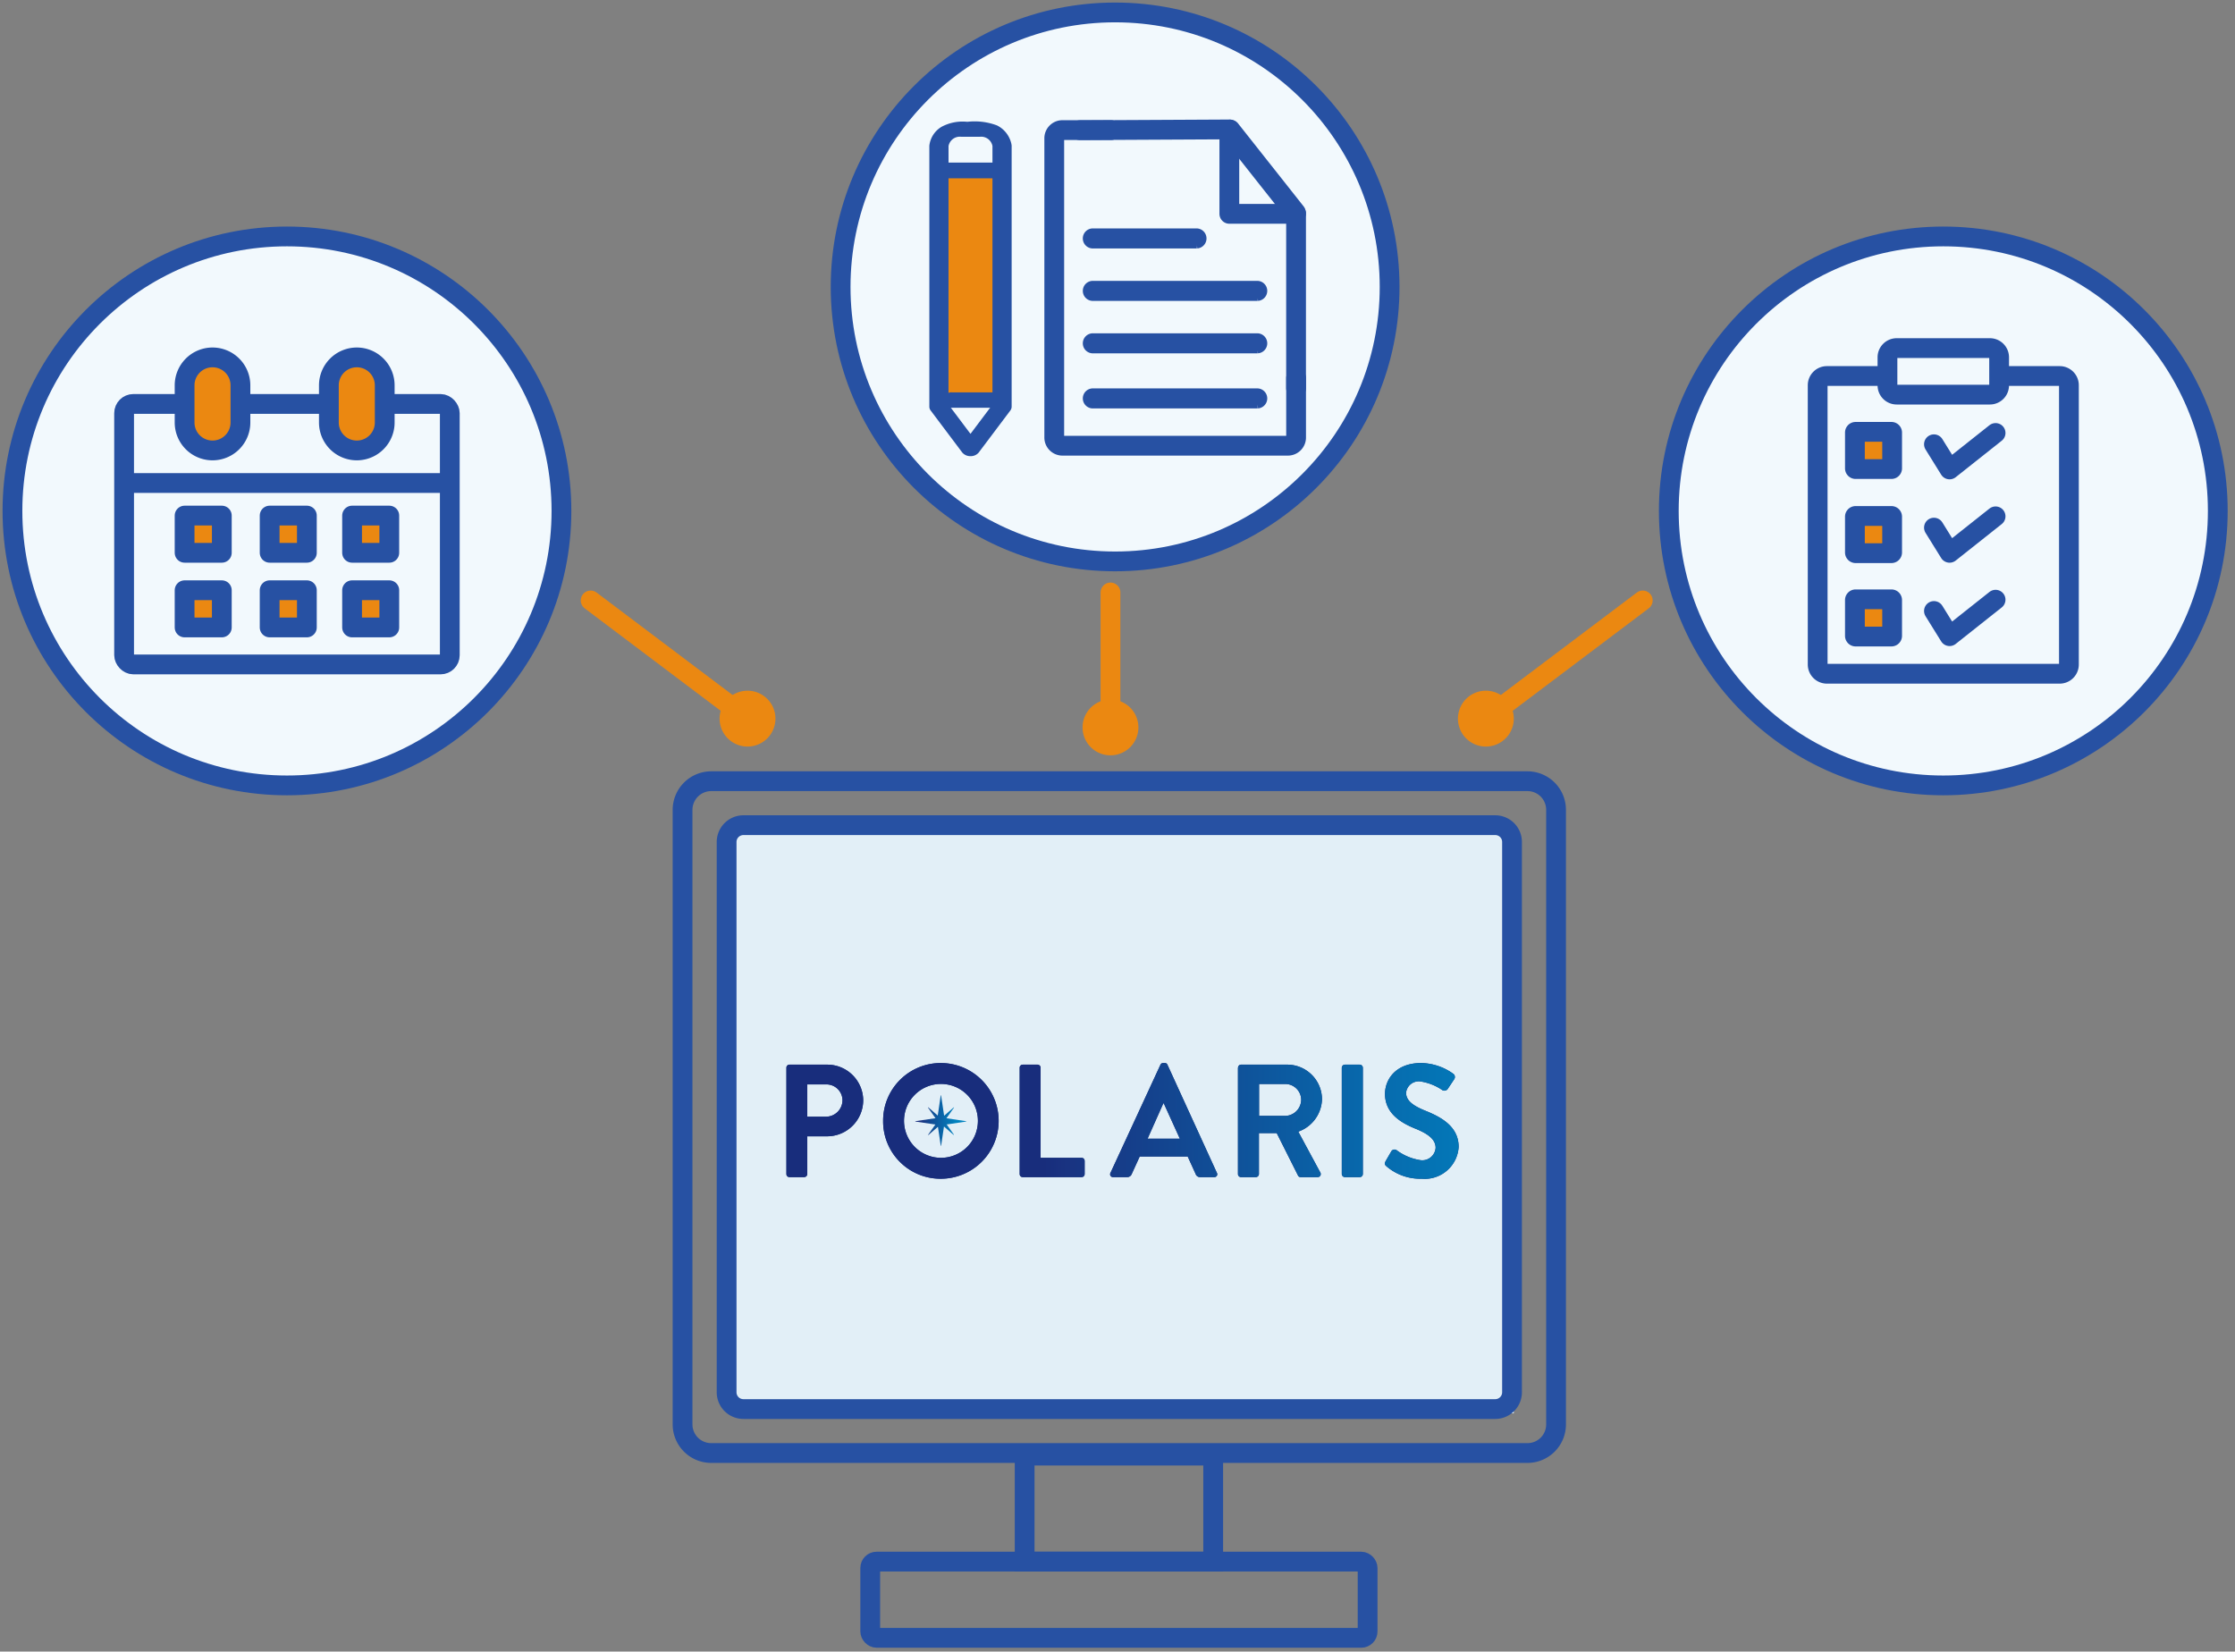 <svg xmlns="http://www.w3.org/2000/svg" xmlns:xlink="http://www.w3.org/1999/xlink" width="226" height="167.018" viewBox="0 0 226 167.018">
  <rect x="0" y="0" width="226" height="167.018" fill="#808080" stroke="none"/>
  <defs>
    <linearGradient id="linear-gradient" x1="2.698" y1="-0.027" x2="11.451" y2="-0.027" gradientUnits="objectBoundingBox">
      <stop offset="0.075" stop-color="#182d7c"/>
      <stop offset="0.109" stop-color="#193381"/>
      <stop offset="0.564" stop-color="#076aad"/>
      <stop offset="0.8" stop-color="#0082c0"/>
    </linearGradient>
    <linearGradient id="linear-gradient-2" x1="0.957" y1="-0.013" x2="6.775" y2="-0.013" xlink:href="#linear-gradient"/>
    <linearGradient id="linear-gradient-3" x1="-0.401" y1="-0.027" x2="9.954" y2="-0.027" xlink:href="#linear-gradient"/>
    <linearGradient id="linear-gradient-4" x1="-1.087" y1="-0.013" x2="5.185" y2="-0.013" xlink:href="#linear-gradient"/>
    <linearGradient id="linear-gradient-5" x1="-2.908" y1="-0.027" x2="5.091" y2="-0.027" xlink:href="#linear-gradient"/>
    <linearGradient id="linear-gradient-6" x1="-16.539" y1="-0.027" x2="15.393" y2="-0.027" xlink:href="#linear-gradient"/>
    <linearGradient id="linear-gradient-7" x1="-5.294" y1="-0.013" x2="3.805" y2="-0.013" xlink:href="#linear-gradient"/>
    <linearGradient id="linear-gradient-8" y1="0.5" x2="1" y2="0.5" gradientUnits="objectBoundingBox">
      <stop offset="0.075" stop-color="#182d7e"/>
      <stop offset="0.109" stop-color="#1a3381"/>
      <stop offset="0.564" stop-color="#076aac"/>
      <stop offset="0.8" stop-color="#0082bf"/>
    </linearGradient>
  </defs>
  <g id="グループ_589" data-name="グループ 589" transform="translate(-5450 -2020.982)">
    <rect id="長方形_371" data-name="長方形 371" width="226" height="167" transform="translate(5450 2021)" fill="#fff" opacity="0"/>
    <g id="グループ_586" data-name="グループ 586" transform="translate(-2572.48 -6879.518)">
      <rect id="長方形_295" data-name="長方形 295" width="50.294" height="7.709" rx="0.643" transform="translate(8110.477 9058.418)" fill="none" stroke="#2751a3" stroke-miterlimit="10" stroke-width="2"/>
      <line id="線_72" data-name="線 72" y2="14.678" transform="translate(8134.77 8960.412)" fill="none" stroke="#eb8811" stroke-linecap="round" stroke-linejoin="round" stroke-width="2"/>
      <path id="パス_541" data-name="パス 541" d="M57.191,35.133a2.823,2.823,0,1,1-2.823,2.823,2.824,2.824,0,0,1,2.823-2.823" transform="translate(8077.579 8936.104)" fill="#eb8811"/>
      <line id="線_73" data-name="線 73" x1="16.991" y2="12.801" transform="translate(8171.603 8961.221)" fill="none" stroke="#eb8811" stroke-linecap="round" stroke-linejoin="round" stroke-width="2"/>
      <path id="パス_542" data-name="パス 542" d="M73.789,39.215a2.824,2.824,0,1,1,3.954.556,2.825,2.825,0,0,1-3.954-.556" transform="translate(8096.685 8935.657)" fill="#eb8811"/>
      <line id="線_74" data-name="線 74" x2="16.991" y2="12.801" transform="translate(8082.205 8961.221)" fill="none" stroke="#eb8811" stroke-linecap="round" stroke-linejoin="round" stroke-width="2"/>
      <path id="パス_543" data-name="パス 543" d="M41.218,39.215a2.824,2.824,0,1,0-3.954.556,2.825,2.825,0,0,0,3.954-.556" transform="translate(8059.105 8935.657)" fill="#eb8811"/>
      <circle id="楕円形_38" data-name="楕円形 38" cx="27.757" cy="27.757" r="27.757" transform="translate(8023.739 8924.41)" fill="#f2f9fd" stroke="#2751a3" stroke-width="2"/>
      <rect id="長方形_296" data-name="長方形 296" width="32.934" height="26.346" rx="0.935" transform="translate(8035.029 8941.347)" fill="none" stroke="#2751a3" stroke-linejoin="round" stroke-width="2"/>
      <path id="パス_545" data-name="パス 545" d="M12.094,17.951h0a2.824,2.824,0,0,1,2.823,2.823v3.763a2.823,2.823,0,1,1-5.646,0V20.774a2.824,2.824,0,0,1,2.823-2.823" transform="translate(8031.876 8918.691)" fill="#eb8811"/>
      <path id="パス_546" data-name="パス 546" d="M12.094,17.951h0a2.824,2.824,0,0,1,2.823,2.823v3.763a2.823,2.823,0,1,1-5.646,0V20.774A2.824,2.824,0,0,1,12.094,17.951Z" transform="translate(8031.876 8918.691)" fill="none" stroke="#2751a3" stroke-width="2"/>
      <path id="パス_547" data-name="パス 547" d="M19.34,17.951h0a2.824,2.824,0,0,1,2.823,2.823v3.763a2.823,2.823,0,1,1-5.646,0V20.774a2.824,2.824,0,0,1,2.823-2.823" transform="translate(8039.219 8918.691)" fill="#eb8811"/>
      <path id="パス_548" data-name="パス 548" d="M19.34,17.951h0a2.824,2.824,0,0,1,2.823,2.823v3.763a2.823,2.823,0,1,1-5.646,0V20.774A2.824,2.824,0,0,1,19.34,17.951Z" transform="translate(8039.219 8918.691)" fill="none" stroke="#2751a3" stroke-width="2"/>
      <line id="線_75" data-name="線 75" x2="31.992" transform="translate(8035.5 8949.345)" fill="none" stroke="#2751a3" stroke-width="2"/>
      <rect id="長方形_297" data-name="長方形 297" width="3.054" height="3.054" transform="translate(8041.622 8953.347)" fill="#eb8811"/>
      <rect id="長方形_298" data-name="長方形 298" width="3.763" height="3.763" transform="translate(8041.147 8952.638)" fill="#eb8811"/>
      <rect id="長方形_299" data-name="長方形 299" width="3.763" height="3.763" transform="translate(8041.147 8952.638)" fill="none" stroke="#2751a3" stroke-linejoin="round" stroke-width="2"/>
      <rect id="長方形_300" data-name="長方形 300" width="3.054" height="3.054" transform="translate(8050.224 8953.347)" fill="#eb8811"/>
      <rect id="長方形_301" data-name="長方形 301" width="3.763" height="3.763" transform="translate(8049.747 8952.638)" fill="#eb8811"/>
      <rect id="長方形_302" data-name="長方形 302" width="3.763" height="3.763" transform="translate(8049.747 8952.638)" fill="none" stroke="#2751a3" stroke-linejoin="round" stroke-width="2"/>
      <rect id="長方形_303" data-name="長方形 303" width="3.054" height="3.054" transform="translate(8058.559 8953.347)" fill="#eb8811"/>
      <rect id="長方形_304" data-name="長方形 304" width="3.763" height="3.763" transform="translate(8058.082 8952.638)" fill="#eb8811"/>
      <rect id="長方形_305" data-name="長方形 305" width="3.763" height="3.763" transform="translate(8058.082 8952.638)" fill="none" stroke="#2751a3" stroke-linejoin="round" stroke-width="2"/>
      <rect id="長方形_306" data-name="長方形 306" width="3.054" height="3.054" transform="translate(8041.622 8960.897)" fill="#eb8811"/>
      <rect id="長方形_307" data-name="長方形 307" width="3.763" height="3.763" transform="translate(8041.147 8960.188)" fill="#eb8811"/>
      <rect id="長方形_308" data-name="長方形 308" width="3.763" height="3.763" transform="translate(8041.147 8960.188)" fill="none" stroke="#2751a3" stroke-linejoin="round" stroke-width="2"/>
      <rect id="長方形_309" data-name="長方形 309" width="3.054" height="3.054" transform="translate(8050.224 8960.897)" fill="#eb8811"/>
      <rect id="長方形_310" data-name="長方形 310" width="3.763" height="3.763" transform="translate(8049.747 8960.188)" fill="#eb8811"/>
      <rect id="長方形_311" data-name="長方形 311" width="3.763" height="3.763" transform="translate(8049.747 8960.188)" fill="none" stroke="#2751a3" stroke-linejoin="round" stroke-width="2"/>
      <rect id="長方形_312" data-name="長方形 312" width="3.054" height="3.054" transform="translate(8058.559 8960.897)" fill="#eb8811"/>
      <rect id="長方形_313" data-name="長方形 313" width="3.763" height="3.763" transform="translate(8058.082 8960.188)" fill="#eb8811"/>
      <rect id="長方形_314" data-name="長方形 314" width="3.763" height="3.763" transform="translate(8058.082 8960.188)" fill="none" stroke="#2751a3" stroke-linejoin="round" stroke-width="2"/>
      <circle id="楕円形_39" data-name="楕円形 39" cx="27.757" cy="27.757" r="27.757" transform="translate(8191.226 8924.41)" fill="#f2f9fd" stroke="#2751a3" stroke-width="2"/>
      <path id="長方形_315" data-name="長方形 315" d="M.935,0H24.472a.934.934,0,0,1,.934.934V29.175a.934.934,0,0,1-.934.934H.935A.935.935,0,0,1,0,29.174V.935A.935.935,0,0,1,.935,0Z" transform="translate(8206.28 8938.524)" fill="none" stroke="#2751a3" stroke-width="2"/>
      <path id="パス_550" data-name="パス 550" d="M97.126,22.888l1.581,2.547,4.653-3.689" transform="translate(8120.911 8922.538)" fill="none" stroke="#2751a3" stroke-linecap="round" stroke-linejoin="round" stroke-width="2"/>
      <path id="パス_551" data-name="パス 551" d="M97.126,27.075l1.581,2.547,4.653-3.689" transform="translate(8120.911 8926.781)" fill="none" stroke="#2751a3" stroke-linecap="round" stroke-linejoin="round" stroke-width="2"/>
      <path id="パス_552" data-name="パス 552" d="M97.126,31.262l1.581,2.547,4.653-3.689" transform="translate(8120.911 8931.024)" fill="none" stroke="#2751a3" stroke-linecap="round" stroke-linejoin="round" stroke-width="2"/>
      <path id="長方形_316" data-name="長方形 316" d="M.935,0h9.422a.934.934,0,0,1,.934.934V3.77a.935.935,0,0,1-.935.935H.935A.935.935,0,0,1,0,3.77V.935A.935.935,0,0,1,.935,0Z" transform="translate(8213.337 8935.701)" fill="#f2f9fd" stroke="#2751a3" stroke-width="2"/>
      <path id="長方形_317" data-name="長方形 317" d="M.07,0H3.692a.071.071,0,0,1,.071.071V3.693a.07.07,0,0,1-.07.07H.07A.07.07,0,0,1,0,3.693V.07A.07.07,0,0,1,.07,0Z" transform="translate(8210.046 8944.17)" fill="#eb8811" stroke="#2751a3" stroke-width="2"/>
      <path id="長方形_318" data-name="長方形 318" d="M.07,0H3.692a.071.071,0,0,1,.071.071V3.693a.07.07,0,0,1-.07.07H.07A.07.07,0,0,1,0,3.693V.07A.07.07,0,0,1,.07,0Z" transform="translate(8210.046 8952.677)" fill="#eb8811" stroke="#2751a3" stroke-width="2"/>
      <path id="長方形_319" data-name="長方形 319" d="M.07,0H3.692a.071.071,0,0,1,.071.071V3.693a.07.07,0,0,1-.07.07H.07A.07.07,0,0,1,0,3.693V.07A.07.07,0,0,1,.07,0Z" transform="translate(8210.046 8961.107)" fill="#eb8811" stroke="#2751a3" stroke-width="2"/>
      <rect id="長方形_320" data-name="長方形 320" width="225.519" height="166.886" transform="translate(8022.48 8900.5)" fill="none"/>
      <rect id="長方形_321" data-name="長方形 321" width="79.346" height="59.479" transform="translate(8096.207 8983.943)" fill="#e2eff7"/>
      <path id="長方形_322" data-name="長方形 322" d="M.269,0H79.075a.271.271,0,0,1,.271.271V59.209a.27.27,0,0,1-.27.27H.269A.269.269,0,0,1,0,59.21V.269A.269.269,0,0,1,.269,0Z" transform="translate(8096.207 8983.943)" fill="none"/>
      <path id="パス_561" data-name="パス 561" d="M122.629,42.254v62.159a2.891,2.891,0,0,1-2.889,2.889H37.194a2.894,2.894,0,0,1-2.891-2.889V42.254a2.9,2.9,0,0,1,2.891-2.889h82.545A2.892,2.892,0,0,1,122.629,42.254Zm-4.452,58.9V45.512a1.694,1.694,0,0,0-1.693-1.7H40.45a1.7,1.7,0,0,0-1.693,1.7v55.645a1.7,1.7,0,0,0,1.693,1.7h76.034A1.7,1.7,0,0,0,118.177,101.157Z" transform="translate(8057.197 8940.135)" fill="none" stroke="#2751a3" stroke-miterlimit="10" stroke-width="2"/>
      <rect id="長方形_323" data-name="長方形 323" width="19.065" height="10.722" transform="translate(8126.091 9047.697)" fill="none" stroke="#2751a3" stroke-miterlimit="10" stroke-width="2"/>
      <rect id="長方形_325" data-name="長方形 325" width="225.519" height="166.886" transform="translate(8022.48 8900.5)" fill="none"/>
      <circle id="楕円形_40" data-name="楕円形 40" cx="27.757" cy="27.757" r="27.757" transform="translate(8107.482 8901.758)" fill="#f2f9fd" stroke="#2751a3" stroke-width="2"/>
      <rect id="長方形_335" data-name="長方形 335" width="5.992" height="23.191" transform="translate(8117.575 8917.935)" fill="#eb8811"/>
      <path id="パス_576" data-name="パス 576" d="M52.605,20.844H48.081a.449.449,0,0,1-.521-.4.5.5,0,0,1,.35-.592.408.408,0,0,1,.171,0h4.524a.45.45,0,0,1,.521.4.5.5,0,0,1-.35.592.409.409,0,0,1-.171,0" transform="translate(8070.67 8920.61)" fill="#2751a3"/>
      <path id="パス_577" data-name="パス 577" d="M52.605,20.844H48.081a.449.449,0,0,1-.521-.4.5.5,0,0,1,.35-.592.408.408,0,0,1,.171,0h4.524a.45.45,0,0,1,.521.4.5.5,0,0,1-.35.592.409.409,0,0,1-.171,0" transform="translate(8070.67 8920.61)" fill="none" stroke="#2751a3" stroke-width="0.56"/>
      <path id="パス_578" data-name="パス 578" d="M50.723,39.595a.834.834,0,0,1-.66-.284L46.87,35.064a.414.414,0,0,1-.085-.248V8.441A2.331,2.331,0,0,1,47.925,6.7,4.3,4.3,0,0,1,50.4,6.236a6.215,6.215,0,0,1,2.913.346,2.51,2.51,0,0,1,1.321,1.7c.01.05.018.1.024.155V34.817a.441.441,0,0,1-.087.25l-3.193,4.246a.834.834,0,0,1-.66.284m-2.446-4.911,2.448,3.254,2.448-3.254V8.441A1.385,1.385,0,0,0,51.641,7.3H49.805a1.385,1.385,0,0,0-1.53,1.142Z" transform="translate(8069.894 8906.808)" fill="#2751a3"/>
      <path id="パス_579" data-name="パス 579" d="M50.723,39.595a.834.834,0,0,1-.66-.284L46.87,35.064a.414.414,0,0,1-.085-.248V8.441A2.331,2.331,0,0,1,47.925,6.7,4.3,4.3,0,0,1,50.4,6.236a6.215,6.215,0,0,1,2.913.346,2.51,2.51,0,0,1,1.321,1.7c.01.05.018.1.024.155V34.817a.441.441,0,0,1-.087.25l-3.193,4.246a.834.834,0,0,1-.66.284m-2.446-4.911,2.448,3.254,2.448-3.254V8.441A1.385,1.385,0,0,0,51.641,7.3H49.805a1.385,1.385,0,0,0-1.53,1.142Z" transform="translate(8069.894 8906.808)" fill="none" stroke="#2751a3" stroke-width="0.45"/>
      <path id="パス_580" data-name="パス 580" d="M52.9,9.311H47.769a.5.5,0,0,1-.193-.991.52.52,0,0,1,.193,0H52.9a.5.5,0,1,1,.193.991.52.52,0,0,1-.193,0" transform="translate(8070.282 8908.923)" fill="#2751a3"/>
      <path id="パス_581" data-name="パス 581" d="M52.9,9.311H47.769a.5.5,0,0,1-.193-.991.52.52,0,0,1,.193,0H52.9a.5.5,0,1,1,.193.991.52.52,0,0,1-.193,0" transform="translate(8070.282 8908.923)" fill="none" stroke="#2751a3" stroke-width="0.6"/>
      <path id="パス_582" data-name="パス 582" d="M65.658,12.746H55.1a.514.514,0,0,1,0-1.025H65.658a.514.514,0,0,1,0,1.025" transform="translate(8077.847 8912.378)" fill="#2751a3" stroke="#2751a3" stroke-width="1"/>
      <path id="パス_583" data-name="パス 583" d="M65.658,12.746H55.1a.514.514,0,0,1,0-1.025H65.658a.514.514,0,0,1,0,1.025" transform="translate(8077.847 8912.378)" fill="none" stroke="#2751a3" stroke-width="0.65"/>
      <path id="パス_584" data-name="パス 584" d="M71.808,15.38H55.1a.514.514,0,0,1,0-1.025h16.7a.514.514,0,0,1,0,1.025" transform="translate(8077.848 8915.048)" fill="#2751a3" stroke="#2751a3" stroke-width="1"/>
      <path id="パス_585" data-name="パス 585" d="M71.808,15.38H55.1a.514.514,0,0,1,0-1.025h16.7a.514.514,0,0,1,0,1.025" transform="translate(8077.848 8915.048)" fill="none" stroke="#2751a3" stroke-width="0.65"/>
      <path id="パス_586" data-name="パス 586" d="M71.808,18.014H55.1a.514.514,0,0,1,0-1.025h16.7a.514.514,0,0,1,0,1.025" transform="translate(8077.848 8917.717)" fill="#2751a3" stroke="#2751a3" stroke-width="1"/>
      <path id="パス_587" data-name="パス 587" d="M71.808,18.014H55.1a.514.514,0,0,1,0-1.025h16.7a.514.514,0,0,1,0,1.025" transform="translate(8077.848 8917.717)" fill="none" stroke="#2751a3" stroke-width="0.65"/>
      <path id="パス_588" data-name="パス 588" d="M71.808,20.781H55.1a.514.514,0,0,1,0-1.025h16.7a.514.514,0,0,1,0,1.025" transform="translate(8077.848 8920.521)" fill="#2751a3"/>
      <path id="パス_589" data-name="パス 589" d="M71.808,20.781H55.1a.514.514,0,0,1,0-1.025h16.7a.514.514,0,0,1,0,1.025" transform="translate(8077.848 8920.521)" fill="#2751a3" stroke="#2751a3" stroke-width="1"/>
      <path id="パス_590" data-name="パス 590" d="M68.508,15.469a.411.411,0,0,1-.316-.157L61.7,7.107a.488.488,0,0,1-.012-.646.392.392,0,0,1,.59-.014.472.472,0,0,1,.048.062l6.491,8.2a.489.489,0,0,1-.042.646.387.387,0,0,1-.272.111" transform="translate(8084.88 8906.904)" fill="#033a7d"/>
      <path id="パス_591" data-name="パス 591" d="M68.611,15.615a.417.417,0,0,1-.321-.16L61.7,7.12a.5.5,0,0,1-.012-.657.4.4,0,0,1,.6-.014.479.479,0,0,1,.049.063l6.588,8.334a.5.5,0,0,1-.043.657.393.393,0,0,1-.276.113" transform="translate(8084.88 8906.904)" fill="none" stroke="#2751a3" stroke-width="1.25"/>
      <path id="パス_592" data-name="パス 592" d="M77.4,31.611V37.6a.827.827,0,0,1-.8.852H53.746a.827.827,0,0,1-.8-.852V7.386a.828.828,0,0,1,.8-.852h4.925" transform="translate(8076.139 8907.121)" fill="none" stroke="#2751a3" stroke-linecap="round" stroke-linejoin="round" stroke-width="2"/>
      <path id="パス_593" data-name="パス 593" d="M76.09,32.675V15.037H69.343V6.5l-15.107.077" transform="translate(8077.446 8907.088)" fill="none" stroke="#2751a3" stroke-linecap="round" stroke-linejoin="round" stroke-width="2"/>
      <rect id="長方形_336" data-name="長方形 336" width="225.519" height="166.886" transform="translate(8022.48 8900.5)" fill="none"/>
      <g id="_レイヤー_1-2" transform="translate(8102 9008)">
        <path id="パス_594" data-name="パス 594" d="M0,.655A.308.308,0,0,1,.309.346H4.127A3.634,3.634,0,0,1,7.766,3.937,3.654,3.654,0,0,1,4.143,7.592H2.112v3.818a.32.32,0,0,1-.309.309H.309A.308.308,0,0,1,0,11.411ZM4,5.61A1.675,1.675,0,0,0,5.671,3.92,1.621,1.621,0,0,0,4,2.344H2.112V5.61H4Z" transform="translate(0 -0.183)" fill="#143378"/>
        <path id="パス_595" data-name="パス 595" d="M26.627,0a5.849,5.849,0,0,1,0,11.7,5.8,5.8,0,0,1-5.833-5.833A5.825,5.825,0,0,1,26.627,0Zm0,9.586a3.737,3.737,0,1,0-3.721-3.721A3.744,3.744,0,0,0,26.627,9.586Z" transform="translate(-11.014 0)" fill="#133379"/>
        <path id="パス_596" data-name="パス 596" d="M50.154.655a.308.308,0,0,1,.309-.309h1.5a.319.319,0,0,1,.309.309V9.769h4.143a.308.308,0,0,1,.309.309V11.41a.308.308,0,0,1-.309.309H50.463a.308.308,0,0,1-.309-.309V.655Z" transform="translate(-26.566 -0.183)" fill="#133379"/>
        <path id="パス_597" data-name="パス 597" d="M69.634,11.114,74.687.179A.292.292,0,0,1,74.963,0h.163A.276.276,0,0,1,75.4.179l5,10.935a.287.287,0,0,1-.276.422H78.717a.467.467,0,0,1-.471-.325l-.8-1.755H72.591l-.8,1.755a.49.49,0,0,1-.471.325H69.91a.287.287,0,0,1-.276-.422Zm7.019-3.461L75.028,4.078H74.98L73.387,7.652h3.266Z" transform="translate(-36.867 0)" fill="#143378"/>
        <path id="パス_598" data-name="パス 598" d="M97.1.655A.308.308,0,0,1,97.4.346h4.647a3.519,3.519,0,0,1,3.542,3.493,3.586,3.586,0,0,1-2.4,3.282l2.226,4.127a.308.308,0,0,1-.277.471h-1.706a.279.279,0,0,1-.26-.146l-2.161-4.305h-1.8v4.143a.32.32,0,0,1-.309.309H97.4a.308.308,0,0,1-.309-.309V.655Zm4.777,4.874a1.655,1.655,0,0,0,1.608-1.657A1.616,1.616,0,0,0,101.873,2.3H99.225V5.529h2.648Z" transform="translate(-51.43 -0.183)" fill="#143378"/>
        <path id="パス_599" data-name="パス 599" d="M119.409.655a.32.32,0,0,1,.309-.309h1.511a.32.32,0,0,1,.309.309V11.411a.32.32,0,0,1-.309.309h-1.511a.32.32,0,0,1-.309-.309Z" transform="translate(-63.249 -0.183)" fill="#143378"/>
        <path id="パス_600" data-name="パス 600" d="M128.718,9.944l.585-1.007a.376.376,0,0,1,.553-.114,5.377,5.377,0,0,0,2.453,1.007,1.357,1.357,0,0,0,1.479-1.251c0-.829-.7-1.4-2.063-1.95-1.528-.617-3.055-1.592-3.055-3.509,0-1.446,1.072-3.12,3.655-3.12a5.722,5.722,0,0,1,3.25,1.089.4.4,0,0,1,.1.536l-.617.926a.428.428,0,0,1-.569.2,5.352,5.352,0,0,0-2.259-.894A1.294,1.294,0,0,0,130.8,2.99c0,.764.6,1.283,1.917,1.82,1.576.634,3.4,1.576,3.4,3.672a3.432,3.432,0,0,1-3.737,3.217,5.23,5.23,0,0,1-3.574-1.267c-.146-.146-.227-.227-.081-.487Z" transform="translate(-68.14)" fill="#143378"/>
        <path id="パス_601" data-name="パス 601" d="M0,.655A.308.308,0,0,1,.309.346H4.127A3.634,3.634,0,0,1,7.766,3.937,3.654,3.654,0,0,1,4.143,7.592H2.112v3.818a.32.32,0,0,1-.309.309H.309A.308.308,0,0,1,0,11.411ZM4,5.61A1.675,1.675,0,0,0,5.671,3.92,1.621,1.621,0,0,0,4,2.344H2.112V5.61H4Z" transform="translate(0 -0.183)" fill="url(#linear-gradient)"/>
        <path id="パス_602" data-name="パス 602" d="M26.627,0a5.849,5.849,0,0,1,0,11.7,5.8,5.8,0,0,1-5.833-5.833A5.825,5.825,0,0,1,26.627,0Zm0,9.586a3.737,3.737,0,1,0-3.721-3.721A3.744,3.744,0,0,0,26.627,9.586Z" transform="translate(-11.014 0)" fill="url(#linear-gradient-2)"/>
        <path id="パス_603" data-name="パス 603" d="M50.154.655a.308.308,0,0,1,.309-.309h1.5a.319.319,0,0,1,.309.309V9.769h4.143a.308.308,0,0,1,.309.309V11.41a.308.308,0,0,1-.309.309H50.463a.308.308,0,0,1-.309-.309V.655Z" transform="translate(-26.566 -0.183)" fill="url(#linear-gradient-3)"/>
        <path id="パス_604" data-name="パス 604" d="M69.634,11.114,74.687.179A.292.292,0,0,1,74.963,0h.163A.276.276,0,0,1,75.4.179l5,10.935a.287.287,0,0,1-.276.422H78.717a.467.467,0,0,1-.471-.325l-.8-1.755H72.591l-.8,1.755a.49.49,0,0,1-.471.325H69.91a.287.287,0,0,1-.276-.422Zm7.019-3.461L75.028,4.078H74.98L73.387,7.652h3.266Z" transform="translate(-36.867 0)" fill="url(#linear-gradient-4)"/>
        <path id="パス_605" data-name="パス 605" d="M97.1.655A.308.308,0,0,1,97.4.346h4.647a3.519,3.519,0,0,1,3.542,3.493,3.586,3.586,0,0,1-2.4,3.282l2.226,4.127a.308.308,0,0,1-.277.471h-1.706a.279.279,0,0,1-.26-.146l-2.161-4.305h-1.8v4.143a.32.32,0,0,1-.309.309H97.4a.308.308,0,0,1-.309-.309V.655Zm4.777,4.874a1.655,1.655,0,0,0,1.608-1.657A1.616,1.616,0,0,0,101.873,2.3H99.225V5.529h2.648Z" transform="translate(-51.43 -0.183)" fill="url(#linear-gradient-5)"/>
        <path id="パス_606" data-name="パス 606" d="M119.409.655a.32.32,0,0,1,.309-.309h1.511a.32.32,0,0,1,.309.309V11.411a.32.32,0,0,1-.309.309h-1.511a.32.32,0,0,1-.309-.309Z" transform="translate(-63.249 -0.183)" fill="url(#linear-gradient-6)"/>
        <path id="パス_607" data-name="パス 607" d="M128.718,9.944l.585-1.007a.376.376,0,0,1,.553-.114,5.377,5.377,0,0,0,2.453,1.007,1.357,1.357,0,0,0,1.479-1.251c0-.829-.7-1.4-2.063-1.95-1.528-.617-3.055-1.592-3.055-3.509,0-1.446,1.072-3.12,3.655-3.12a5.722,5.722,0,0,1,3.25,1.089.4.4,0,0,1,.1.536l-.617.926a.428.428,0,0,1-.569.2,5.352,5.352,0,0,0-2.259-.894A1.294,1.294,0,0,0,130.8,2.99c0,.764.6,1.283,1.917,1.82,1.576.634,3.4,1.576,3.4,3.672a3.432,3.432,0,0,1-3.737,3.217,5.23,5.23,0,0,1-3.574-1.267c-.146-.146-.227-.227-.081-.487Z" transform="translate(-68.14)" fill="url(#linear-gradient-7)"/>
        <path id="パス_608" data-name="パス 608" d="M32.849,9.554l-1.988-.3.758-1.069a.018.018,0,0,0-.027-.024L30.625,9s0,0,0-.008l-.306-2.046a.019.019,0,0,0-.037,0l-.3,2.039-.952-.826A.018.018,0,0,0,29,8.187l.754,1.063-2.031.3a.02.02,0,0,0,0,.039l2.018.3-.737,1.039a.019.019,0,0,0,.028.025L30,10.12l.285,1.91a.019.019,0,0,0,.037,0l.289-1.937.973.844a.02.02,0,0,0,.029-.026l-.728-1.027,1.964-.293a.019.019,0,0,0,0-.037Z" transform="translate(-14.677 -3.672)" fill="url(#linear-gradient-8)"/>
      </g>
    </g>
  </g>
</svg>
